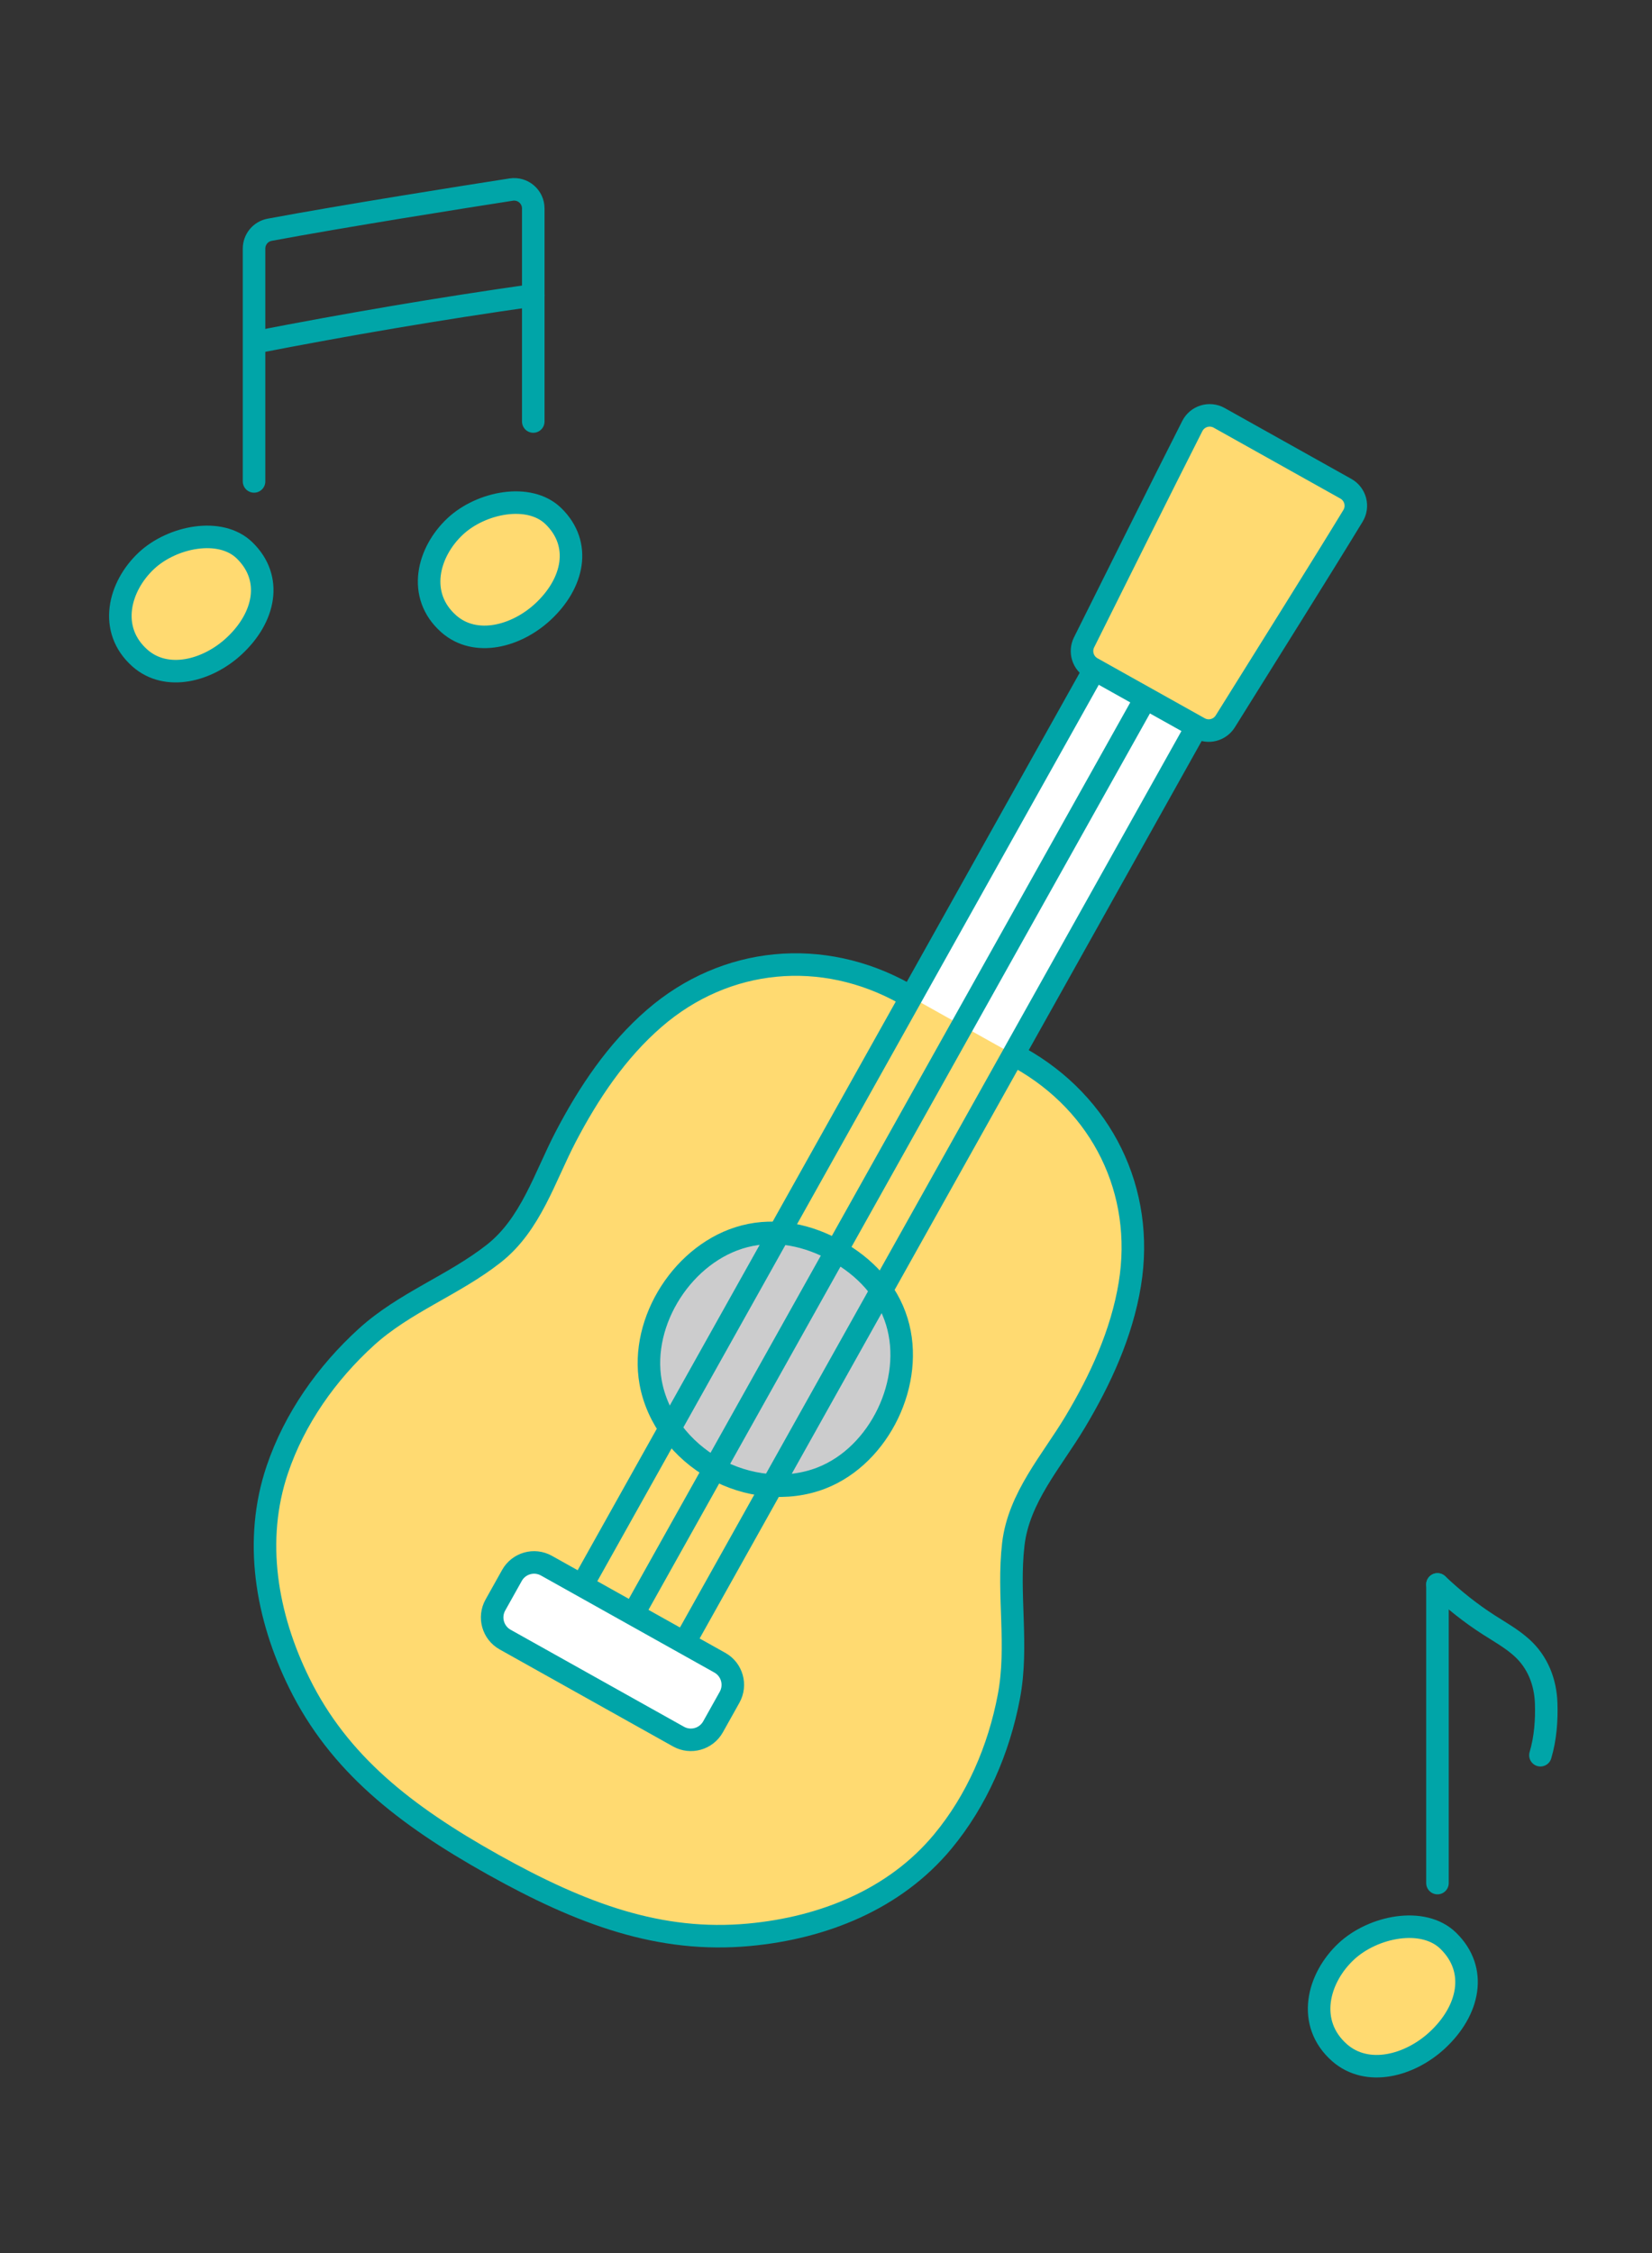 <?xml version="1.0" encoding="UTF-8"?>
<svg id="_レイヤー_2" data-name="レイヤー 2" xmlns="http://www.w3.org/2000/svg" width="110" height="150" viewBox="0 0 110 150">
  <rect x="0" y="0" width="110" height="150" fill="#333333" stroke="none"/>
  <g id="_テキスト" data-name="テキスト">
    <g>
      <path d="M95.715,105.485c1.068,1.007,2.201,1.916,3.427,2.7.746.477,1.524.913,2.187,1.511,1.052.949,1.574,2.268,1.624,3.684.039,1.106-.04,2.325-.382,3.476" fill="none" stroke="#00a5a8" stroke-linecap="round" stroke-linejoin="round" stroke-width="1.5"/>
      <path d="M89.191,136.658c-2.224-1.966-1.457-4.961.456-6.745,1.782-1.661,5.111-2.335,6.783-.707,1.993,1.94,1.402,4.651-.73,6.626-1.835,1.699-4.657,2.453-6.509.826Z" fill="#ffda71" stroke="#00a5a8" stroke-linecap="round" stroke-linejoin="round" stroke-width="1.5"/>
      <path d="M95.715,105.485v19.883" fill="none" stroke="#00a5a8" stroke-linecap="round" stroke-linejoin="round" stroke-width="1.5"/>
    </g>
    <g>
      <path d="M16.916,32.051v-15.499c0-.615.434-1.142,1.038-1.255,4.971-.925,12.83-2.17,16.084-2.676.774-.12,1.47.477,1.47,1.26,0,3.273,0,10.966,0,14.181" fill="none" stroke="#00a5a8" stroke-linecap="round" stroke-linejoin="round" stroke-width="1.5"/>
      <path d="M35.51,19.661c-6.212.881-12.393,1.935-18.554,3.135" fill="none" stroke="#00a5a8" stroke-linecap="round" stroke-linejoin="round" stroke-width="1.5"/>
      <path d="M9.319,43.814c-2.14-1.892-1.403-4.775.438-6.491,1.715-1.599,4.919-2.247,6.529-.68,1.918,1.867,1.349,4.477-.703,6.377-1.766,1.635-4.482,2.361-6.264.795Z" fill="#ffda71" stroke="#00a5a8" stroke-linecap="round" stroke-linejoin="round" stroke-width="1.5"/>
      <path d="M29.879,41.531c-2.14-1.892-1.403-4.775.438-6.491,1.715-1.599,4.919-2.247,6.529-.68,1.918,1.867,1.349,4.477-.703,6.377-1.766,1.635-4.482,2.361-6.264.795Z" fill="#ffda71" stroke="#00a5a8" stroke-linecap="round" stroke-linejoin="round" stroke-width="1.5"/>
    </g>
    <g>
      <path d="M38.953,105.674c-.068-.038-.135-.075-.201-.113,4.162-7.44,8.324-14.879,12.487-22.319,1.324-2.367,2.648-4.734,3.973-7.101,5.888-10.523,11.775-21.047,17.659-31.572,1.792,1.002,5.035,2.816,6.818,3.814-5.889,10.523-11.777,21.046-17.664,31.57-1.324,2.367-2.648,4.734-3.973,7.101-4.162,7.44-8.324,14.879-12.484,22.32-2.042-1.143-4.546-2.543-6.614-3.7Z" fill="#fff"/>
      <path d="M60.253,66.156c-5.481-3.066-11.922-2.482-16.682,1.636-2.51,2.172-4.389,4.986-5.913,7.91-1.394,2.675-2.315,5.818-4.777,7.755-2.678,2.107-5.943,3.245-8.487,5.557-2.639,2.399-4.779,5.43-5.928,8.821-1.597,4.713-.733,9.765,1.46,14.214,2.637,5.349,6.997,8.78,12.906,12.087,5.91,3.305,11.115,5.226,17.053,4.674,4.939-.459,9.696-2.365,12.877-6.192,2.289-2.753,3.752-6.163,4.415-9.667.64-3.378-.099-6.756.295-10.14.363-3.111,2.56-5.54,4.11-8.128,1.694-2.829,3.109-5.903,3.647-9.178,1.019-6.211-1.853-12.006-7.333-15.072" fill="#ffda71" stroke="#00a5a8" stroke-linecap="round" stroke-linejoin="round" stroke-width="1.5"/>
      <path d="M47.58,97.773c-2.174-1.217-3.821-3.32-4.258-5.746-.737-4.092,2.222-8.672,6.247-9.717,2.114-.549,4.265-.067,6.12.971,1.87,1.046,3.391,2.619,4.029,4.708,1.215,3.977-1.139,8.895-5.012,10.408-2.297.897-4.979.579-7.127-.623Z" fill="#cccccd" stroke="#00a5a8" stroke-linecap="round" stroke-linejoin="round" stroke-width="1.5"/>
      <path d="M80.609,46.734c-6.195,11.073-12.39,22.146-18.585,33.219-1.324,2.367-2.648,4.734-3.973,7.101-4.461,7.974-8.923,15.948-13.384,23.923" fill="none" stroke="#00a5a8" stroke-linecap="round" stroke-linejoin="round" stroke-width="1.5"/>
      <path d="M77.203,44.829c-6.195,11.073-12.39,22.146-18.585,33.219-1.324,2.367-2.648,4.734-3.973,7.101-4.461,7.974-8.923,15.948-13.384,23.923" fill="none" stroke="#00a5a8" stroke-linecap="round" stroke-linejoin="round" stroke-width="1.5"/>
      <path d="M73.796,42.923c-6.195,11.073-12.39,22.146-18.585,33.219-1.324,2.367-2.648,4.734-3.973,7.101-4.461,7.974-8.923,15.948-13.384,23.923" fill="none" stroke="#00a5a8" stroke-linecap="round" stroke-linejoin="round" stroke-width="1.5"/>
      <path d="M81.182,27.82c2.075,1.161,6.36,3.558,8.431,4.717.643.36.86,1.178.477,1.807-2.146,3.528-5.665,9.124-8.503,13.681-.367.59-1.13.787-1.737.448-1.793-1.003-5.332-2.983-7.138-3.993-.606-.339-.838-1.093-.529-1.714,1.473-2.957,5.418-10.876,7.207-14.4.335-.659,1.147-.907,1.793-.546Z" fill="#ffda71" stroke="#00a5a8" stroke-linecap="round" stroke-linejoin="round" stroke-width="1.5"/>
      <path d="M48.579,112.997l-1.101,1.968c-.456.815-1.487,1.106-2.302.65l-11.54-6.457c-.815-.456-1.106-1.487-.65-2.302l1.101-1.968c.456-.815,1.483-1.108,2.298-.652,2.781,1.556,8.748,4.894,11.546,6.46.815.456,1.104,1.485.648,2.301Z" fill="#fff"/>
      <path d="M48.579,112.997l-1.101,1.968c-.456.815-1.487,1.106-2.302.65l-11.54-6.457c-.815-.456-1.106-1.487-.65-2.302l1.101-1.968c.456-.815,1.483-1.108,2.298-.652,2.781,1.556,8.748,4.894,11.546,6.46.815.456,1.104,1.485.648,2.301Z" fill="none" stroke="#00a5a8" stroke-linecap="round" stroke-linejoin="round" stroke-width="1.5"/>
    </g>
    <rect width="110" height="150" fill="none"/>
  </g>
</svg>